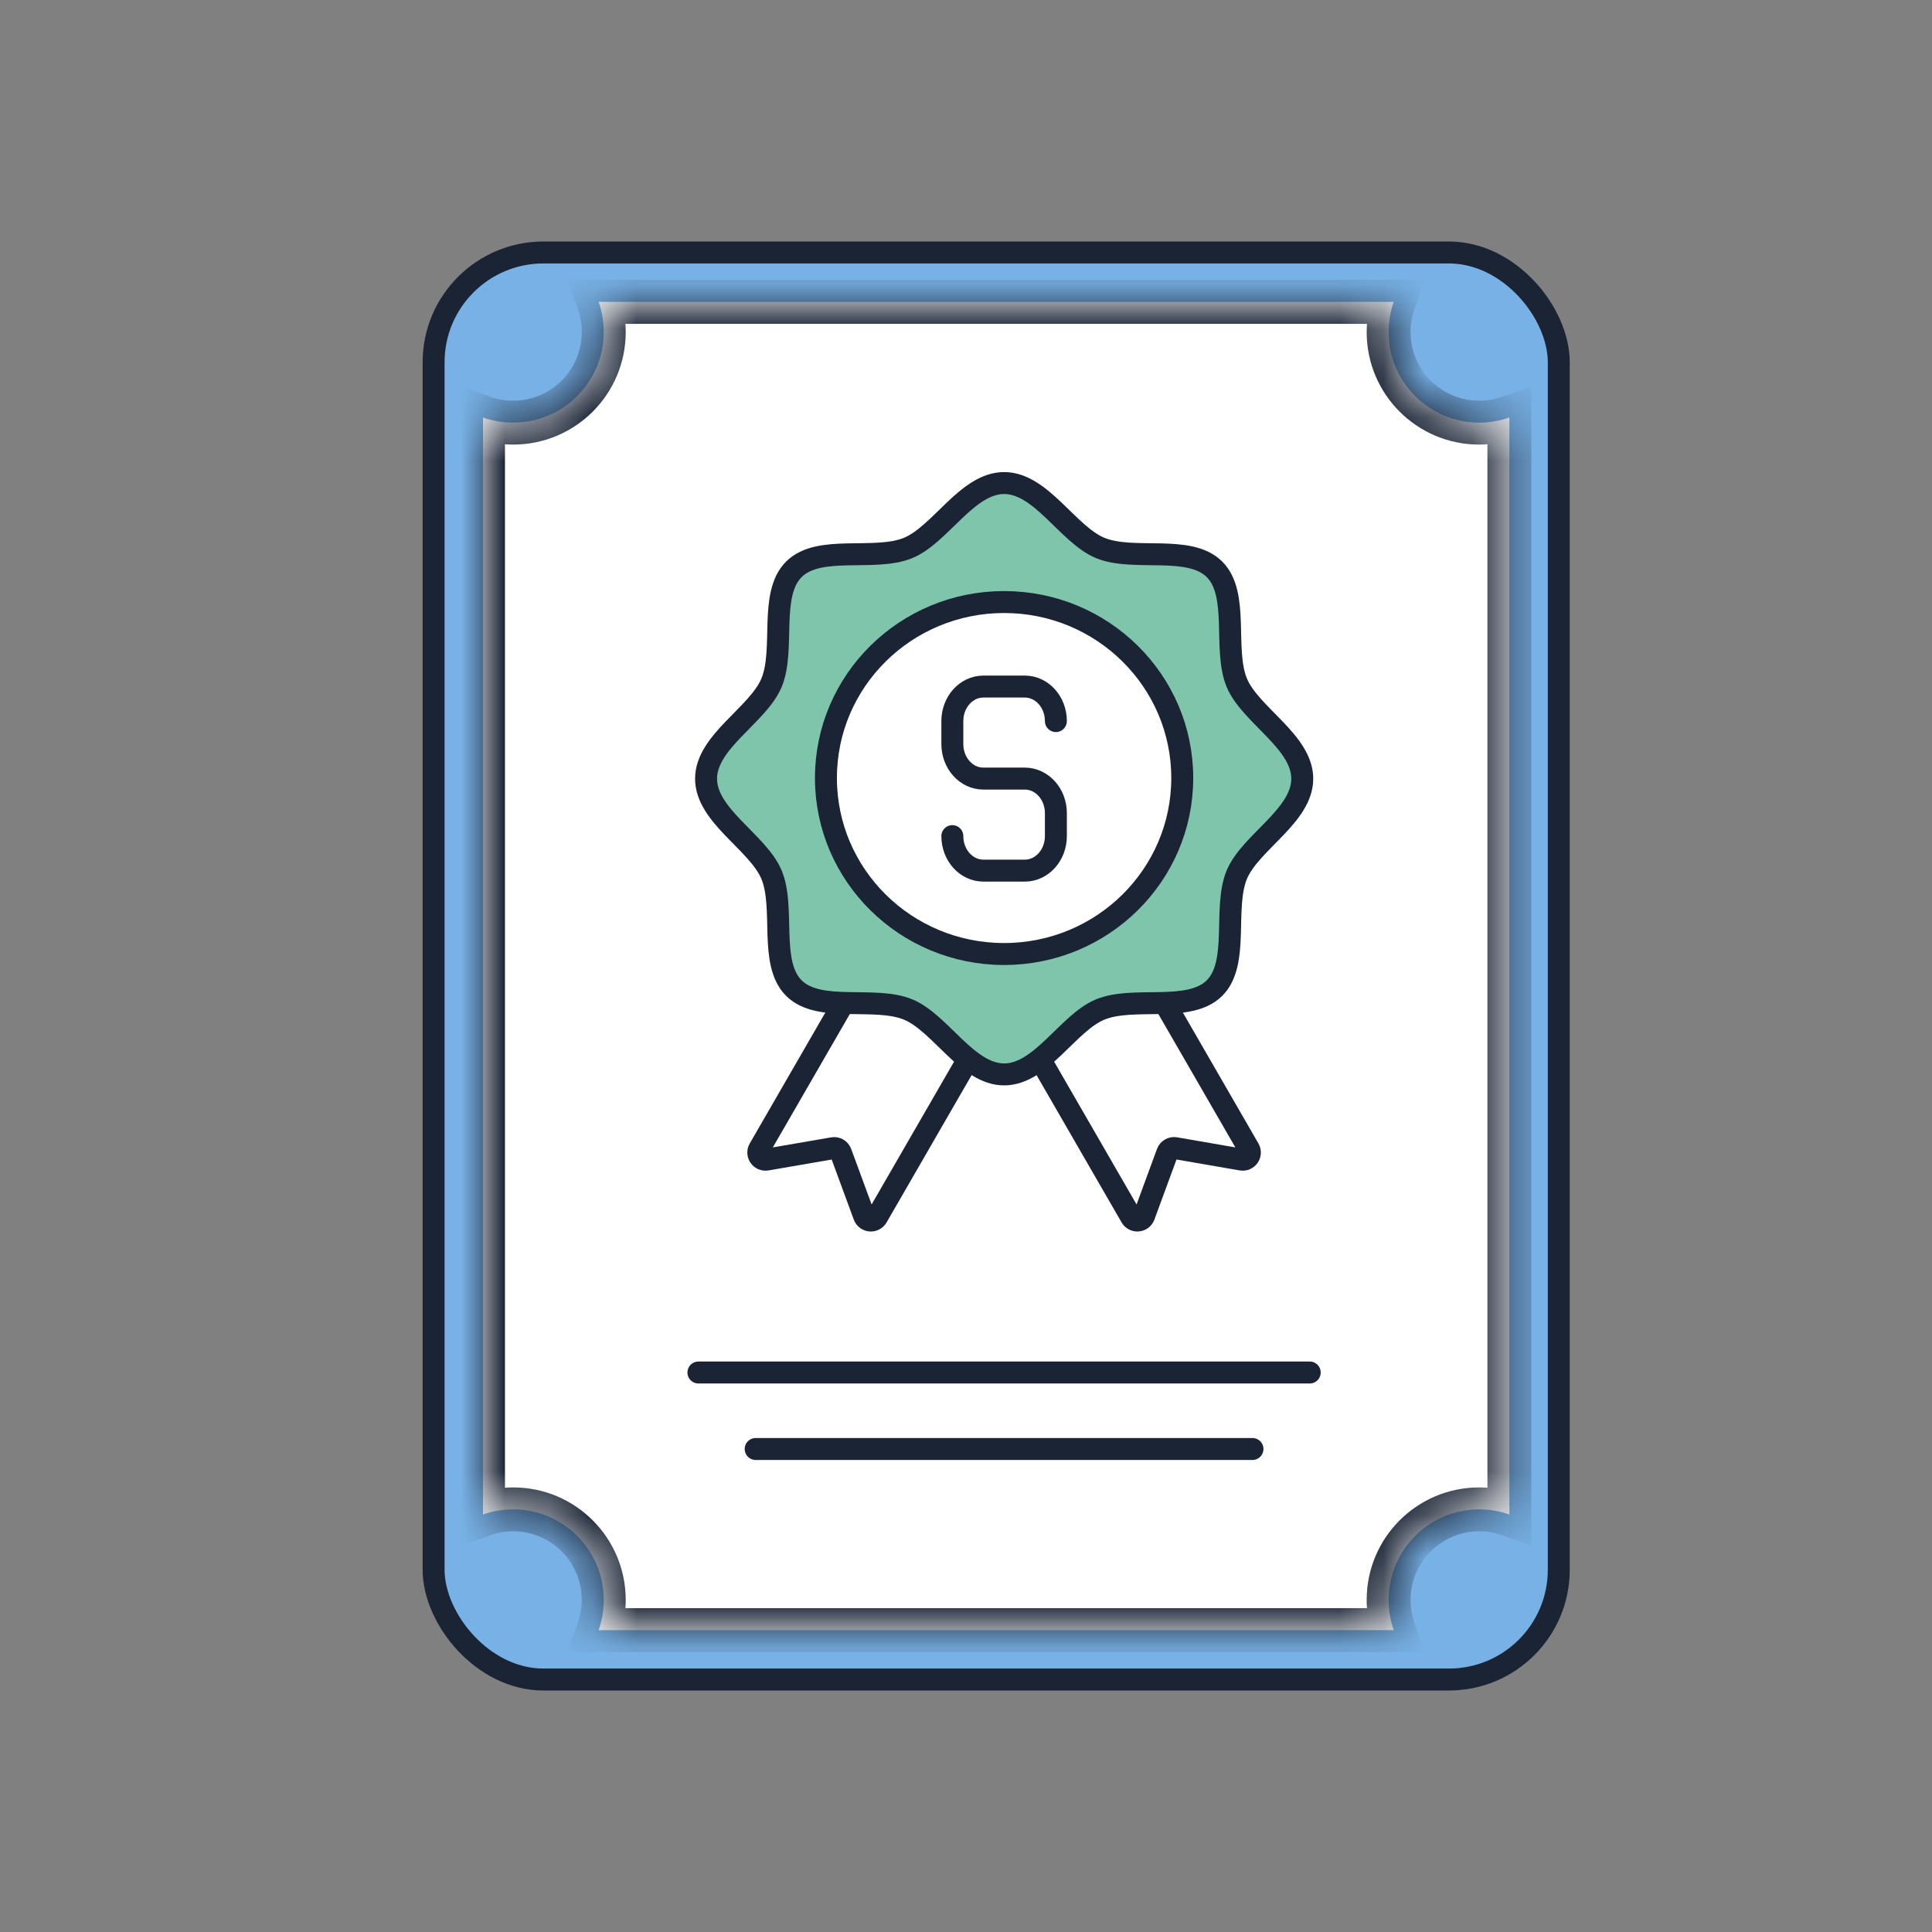 <svg width="44" height="44" viewBox="0 0 44 44" fill="none" xmlns="http://www.w3.org/2000/svg">
<rect x="0" y="0" width="44" height="44" fill="#808080" stroke="none"/>
<rect x="9.875" y="5.75" width="25.625" height="32.5" rx="2.5" fill="#78B1E5" stroke="#1A2435" stroke-width="0.5"/>
<mask id="path-2-inside-1_5798_46536" fill="white">
<path fill-rule="evenodd" clip-rule="evenodd" d="M11.688 9.625C12.827 9.625 13.75 8.702 13.75 7.562C13.75 7.321 13.709 7.09 13.633 6.875H31.742C31.666 7.09 31.625 7.321 31.625 7.562C31.625 8.702 32.548 9.625 33.688 9.625C33.929 9.625 34.16 9.584 34.375 9.508V34.492C34.16 34.416 33.929 34.375 33.688 34.375C32.548 34.375 31.625 35.298 31.625 36.438C31.625 36.679 31.666 36.91 31.742 37.125H13.633C13.709 36.91 13.75 36.679 13.75 36.438C13.75 35.298 12.827 34.375 11.688 34.375C11.446 34.375 11.215 34.416 11 34.492V9.508C11.215 9.584 11.446 9.625 11.688 9.625Z"/>
</mask>
<path fill-rule="evenodd" clip-rule="evenodd" d="M11.688 9.625C12.827 9.625 13.75 8.702 13.75 7.562C13.75 7.321 13.709 7.09 13.633 6.875H31.742C31.666 7.09 31.625 7.321 31.625 7.562C31.625 8.702 32.548 9.625 33.688 9.625C33.929 9.625 34.16 9.584 34.375 9.508V34.492C34.16 34.416 33.929 34.375 33.688 34.375C32.548 34.375 31.625 35.298 31.625 36.438C31.625 36.679 31.666 36.91 31.742 37.125H13.633C13.709 36.91 13.75 36.679 13.75 36.438C13.75 35.298 12.827 34.375 11.688 34.375C11.446 34.375 11.215 34.416 11 34.492V9.508C11.215 9.584 11.446 9.625 11.688 9.625Z" fill="white"/>
<path d="M13.633 6.875V6.375H12.926L13.161 7.042L13.633 6.875ZM31.742 6.875L32.214 7.042L32.449 6.375H31.742V6.875ZM34.375 9.508H34.875V8.801L34.208 9.036L34.375 9.508ZM34.375 34.492L34.208 34.964L34.875 35.199V34.492H34.375ZM31.742 37.125V37.625H32.449L32.214 36.958L31.742 37.125ZM13.633 37.125L13.161 36.958L12.926 37.625H13.633V37.125ZM11 34.492H10.5V35.199L11.167 34.964L11 34.492ZM11 9.508L11.167 9.036L10.5 8.801V9.508H11ZM13.25 7.562C13.25 8.425 12.55 9.125 11.688 9.125V10.125C13.103 10.125 14.25 8.978 14.25 7.562H13.25ZM13.161 7.042C13.219 7.204 13.25 7.379 13.25 7.562H14.25C14.25 7.264 14.199 6.976 14.104 6.708L13.161 7.042ZM31.742 6.375H13.633V7.375H31.742V6.375ZM32.125 7.562C32.125 7.379 32.156 7.204 32.214 7.042L31.271 6.708C31.176 6.976 31.125 7.264 31.125 7.562H32.125ZM33.688 9.125C32.825 9.125 32.125 8.425 32.125 7.562H31.125C31.125 8.978 32.272 10.125 33.688 10.125V9.125ZM34.208 9.036C34.046 9.094 33.871 9.125 33.688 9.125V10.125C33.986 10.125 34.274 10.074 34.542 9.979L34.208 9.036ZM34.875 34.492V9.508H33.875V34.492H34.875ZM33.688 34.875C33.871 34.875 34.046 34.906 34.208 34.964L34.542 34.021C34.274 33.926 33.986 33.875 33.688 33.875V34.875ZM32.125 36.438C32.125 35.575 32.825 34.875 33.688 34.875V33.875C32.272 33.875 31.125 35.022 31.125 36.438H32.125ZM32.214 36.958C32.156 36.796 32.125 36.621 32.125 36.438H31.125C31.125 36.736 31.176 37.024 31.271 37.292L32.214 36.958ZM13.633 37.625H31.742V36.625H13.633V37.625ZM13.25 36.438C13.25 36.621 13.219 36.796 13.161 36.958L14.104 37.292C14.199 37.024 14.25 36.736 14.25 36.438H13.25ZM11.688 34.875C12.55 34.875 13.25 35.575 13.25 36.438H14.25C14.25 35.022 13.103 33.875 11.688 33.875V34.875ZM11.167 34.964C11.329 34.906 11.504 34.875 11.688 34.875V33.875C11.389 33.875 11.101 33.926 10.833 34.021L11.167 34.964ZM10.5 9.508V34.492H11.5V9.508H10.5ZM11.688 9.125C11.504 9.125 11.329 9.094 11.167 9.036L10.833 9.979C11.101 10.074 11.389 10.125 11.688 10.125V9.125Z" fill="#1A2435" mask="url(#path-2-inside-1_5798_46536)"/>
<path d="M26.519 22.833L28.443 26.166C28.513 26.287 28.41 26.433 28.273 26.409L26.765 26.148C26.688 26.135 26.611 26.179 26.584 26.254L26.056 27.689C26.008 27.82 25.83 27.835 25.76 27.715L23.683 24.117" fill="white"/>
<path d="M26.519 22.833L28.443 26.166C28.513 26.287 28.41 26.433 28.273 26.409L26.765 26.148C26.688 26.135 26.611 26.179 26.584 26.254L26.056 27.689C26.008 27.82 25.83 27.835 25.76 27.715L23.683 24.117" stroke="#1A2435" stroke-width="0.5" stroke-miterlimit="10" stroke-linecap="round" stroke-linejoin="round"/>
<path d="M22.052 24.117L19.975 27.715C19.905 27.835 19.727 27.82 19.679 27.689L19.151 26.254C19.124 26.179 19.047 26.135 18.97 26.149L17.462 26.409C17.325 26.433 17.222 26.286 17.292 26.166L19.216 22.833" fill="white"/>
<path d="M22.052 24.117L19.975 27.715C19.905 27.835 19.727 27.82 19.679 27.689L19.151 26.254C19.124 26.179 19.047 26.135 18.97 26.149L17.462 26.409C17.325 26.433 17.222 26.286 17.292 26.166L19.216 22.833" stroke="#1A2435" stroke-width="0.5" stroke-miterlimit="10" stroke-linecap="round" stroke-linejoin="round"/>
<path d="M22.869 24.469C22.024 24.469 21.417 23.292 20.68 22.99C19.916 22.676 18.66 23.076 18.083 22.506C17.504 21.935 17.889 20.675 17.569 19.916C17.259 19.181 16.08 18.579 16.08 17.735C16.08 16.89 17.259 16.288 17.569 15.554C17.889 14.795 17.504 13.535 18.083 12.963C18.66 12.393 19.916 12.793 20.68 12.48C21.417 12.178 22.024 11.001 22.869 11.001C23.714 11.001 24.322 12.178 25.058 12.48C25.822 12.793 27.078 12.393 27.656 12.963C28.235 13.535 27.85 14.795 28.169 15.554C28.479 16.288 29.658 16.89 29.658 17.735C29.658 18.579 28.479 19.181 28.169 19.916C27.85 20.675 28.235 21.935 27.656 22.506C27.078 23.076 25.822 22.676 25.058 22.99C24.322 23.292 23.714 24.469 22.869 24.469Z" fill="#7FC5AC" stroke="#1A2435" stroke-width="0.5" stroke-miterlimit="10" stroke-linecap="round" stroke-linejoin="round"/>
<path d="M26.925 17.719C26.925 19.932 25.108 21.727 22.867 21.727C20.626 21.727 18.81 19.932 18.81 17.719C18.81 15.505 20.626 13.711 22.867 13.711C25.108 13.711 26.925 15.505 26.925 17.719Z" fill="white" stroke="#1A2435" stroke-width="0.5" stroke-miterlimit="10" stroke-linecap="round" stroke-linejoin="round"/>
<path d="M21.689 19.042C21.689 19.476 22.005 19.828 22.396 19.828H23.339C23.73 19.828 24.047 19.476 24.047 19.042V18.518C24.047 18.084 23.73 17.732 23.339 17.732H22.396C22.005 17.732 21.689 17.38 21.689 16.946V16.422C21.689 15.988 22.005 15.636 22.396 15.636H23.339C23.73 15.636 24.047 15.988 24.047 16.422" stroke="#1A2435" stroke-width="0.5" stroke-miterlimit="10" stroke-linecap="round" stroke-linejoin="round"/>
<path d="M15.906 31.258H29.828" stroke="#1A2435" stroke-width="0.5" stroke-miterlimit="10" stroke-linecap="round" stroke-linejoin="round"/>
<path d="M17.21 33H28.524" stroke="#1A2435" stroke-width="0.5" stroke-miterlimit="10" stroke-linecap="round" stroke-linejoin="round"/>
</svg>
